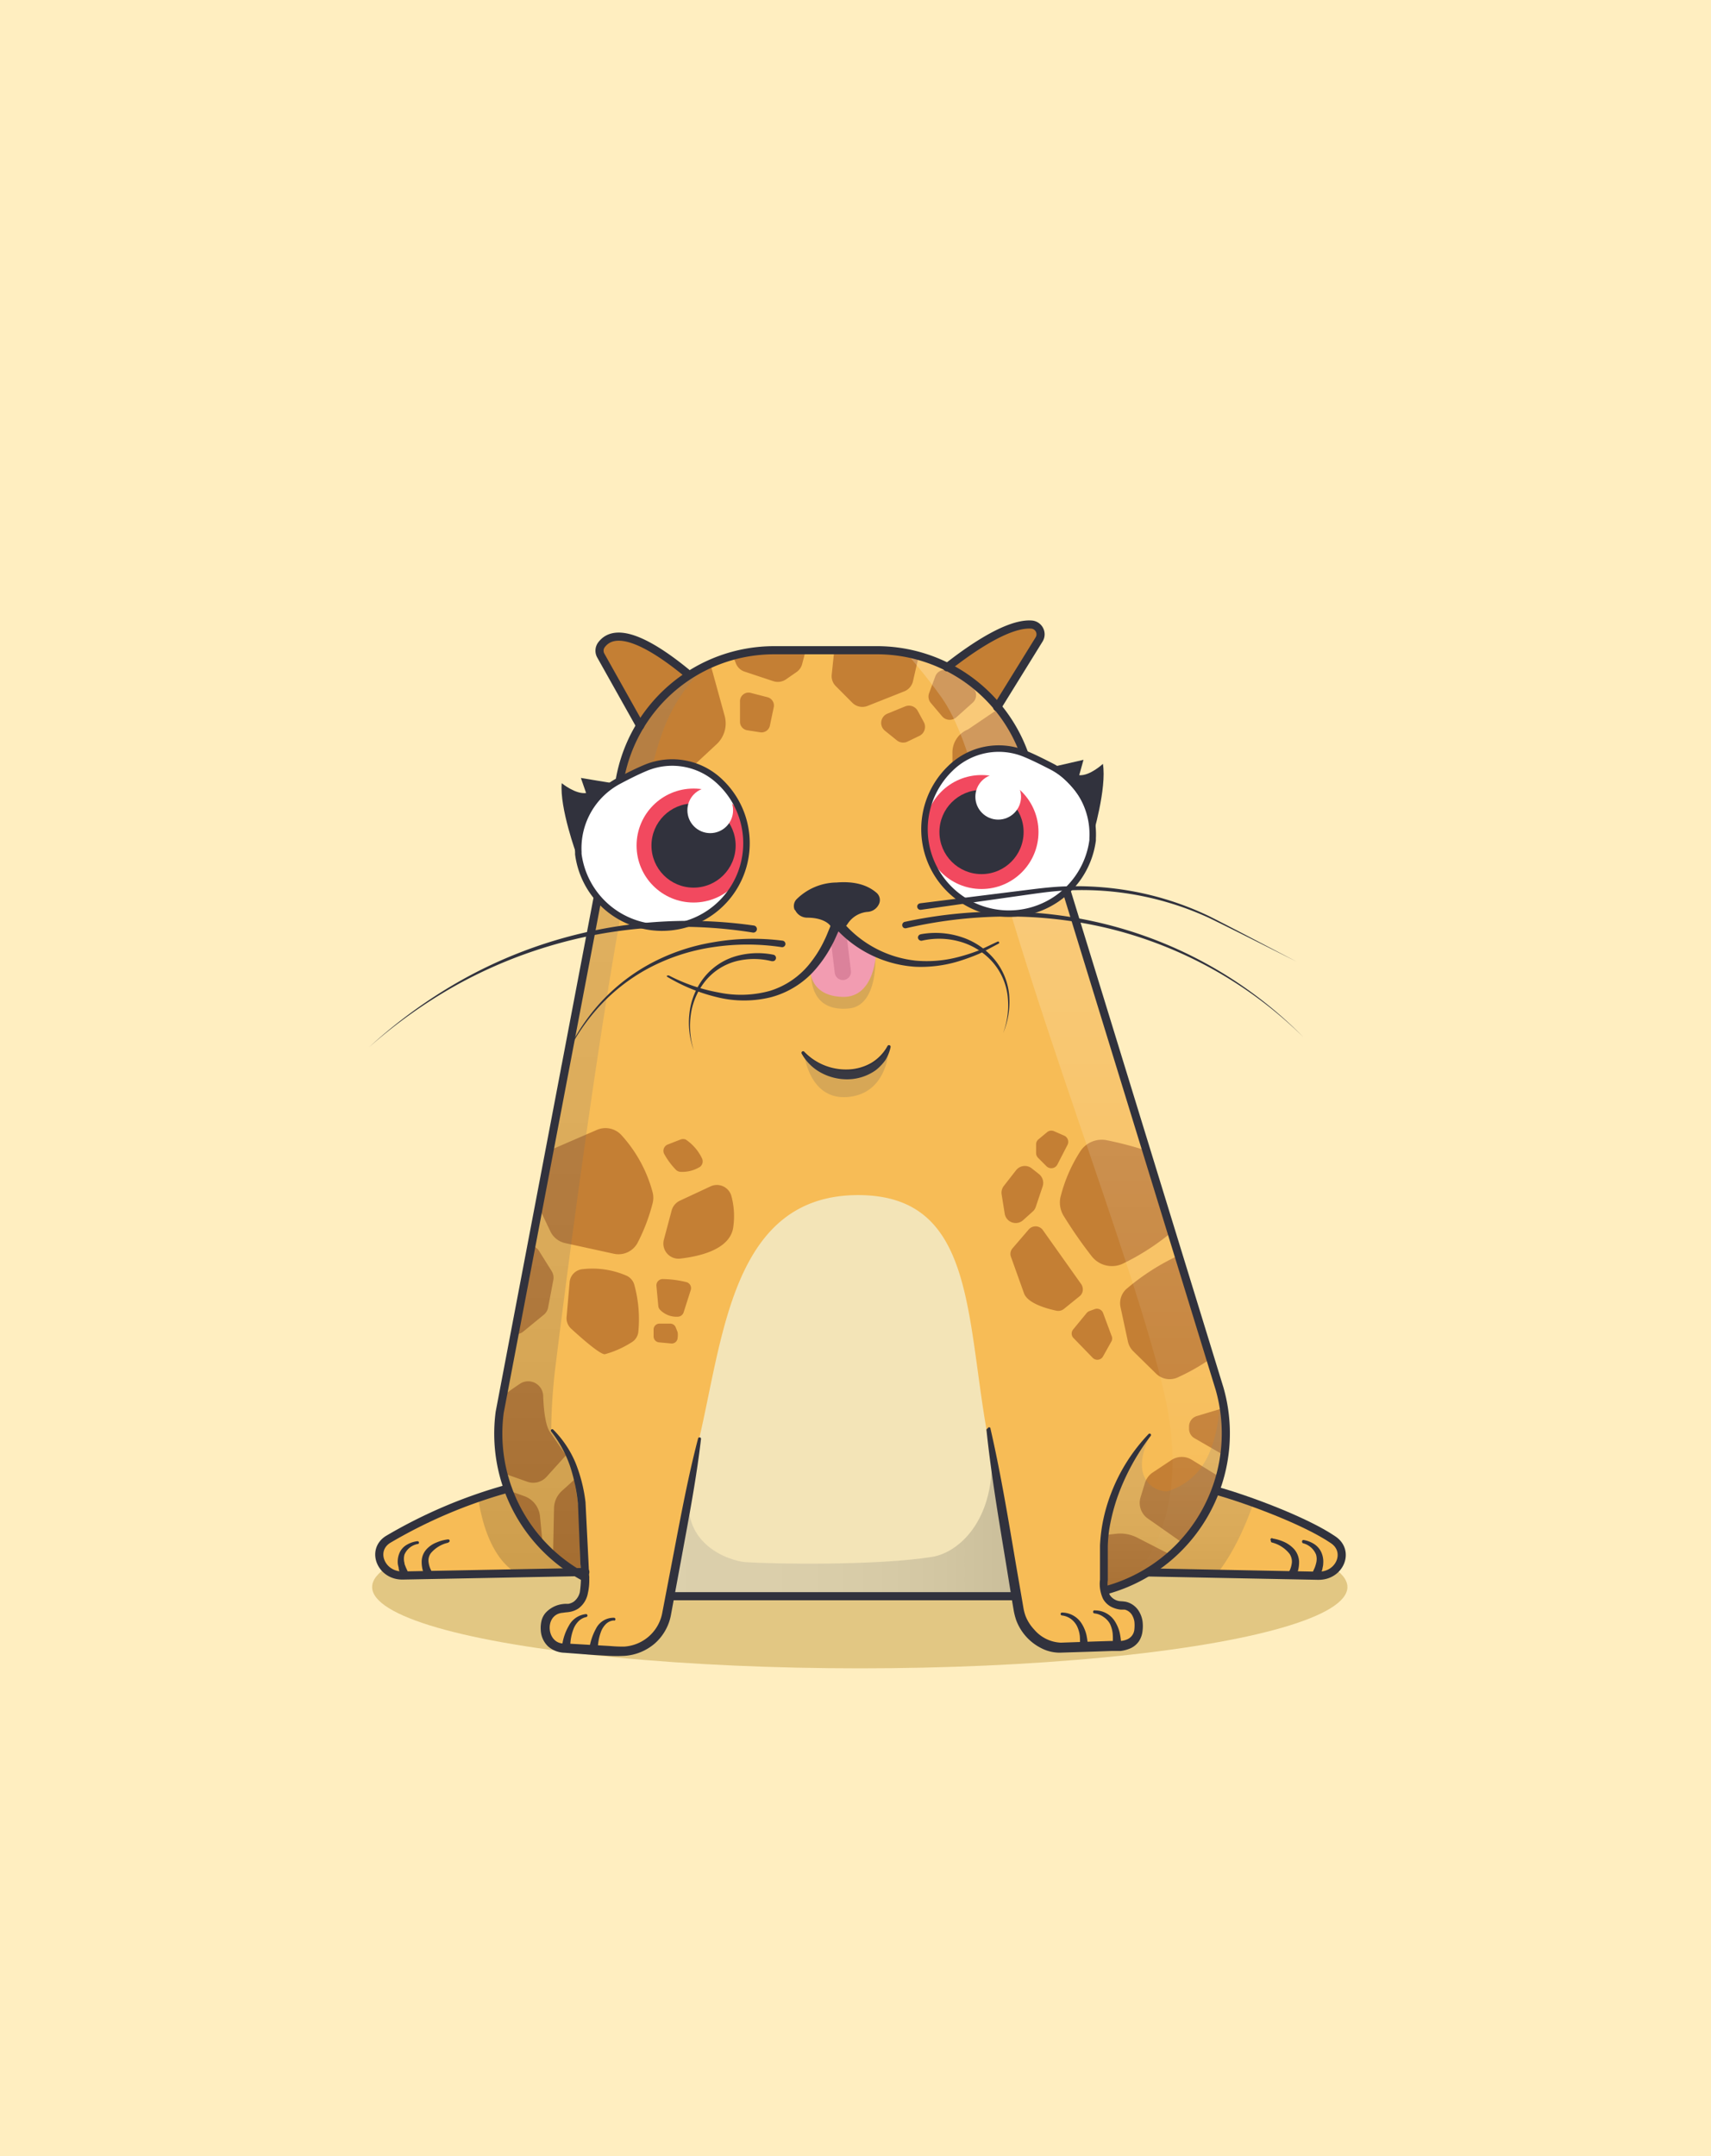 <svg height="252" width="200" xmlns="http://www.w3.org/2000/svg" xmlns:xlink="http://www.w3.org/1999/xlink"><clipPath id="b"><path d="M-24-37h248v320H-24z"/></clipPath><clipPath id="c"><path d="M80.42 78.9A18.31 18.31 0 0 1 90.3 76h12a18.4 18.4 0 0 1 8.26 2c1.86-1.46 6.8-5.19 9.85-5a1.15 1.15 0 0 1 .92 1.75l-4.91 7.93a18.54 18.54 0 0 1 3.6 6.8l22.48 73.14a19 19 0 0 1-.5 11.78c3.62 1.05 10.43 3.51 13.7 5.75 2 1.35.77 4.26-1.76 4.21l-19.86-.36a19 19 0 0 1-5 2.13 2.06 2.06 0 0 0 2.14 1.67 2.08 2.08 0 0 1 1.86 1.94c.17 1.62-.44 2.65-2.12 2.82l-7 .23a4.05 4.05 0 0 1-1.69-.3 5.45 5.45 0 0 1-3.29-4.14l-.26-1.58H78.1l-.38 2a5.37 5.37 0 0 1-5.65 4.42l-6.42-.38a2.31 2.31 0 0 1-2.08-3.08 2.41 2.41 0 0 1 2.34-1.6c1.77-.09 2.31-1.55 2.28-3.32v-.26c-.36-.18-.71-.39-1.06-.6l-20.33.4c-2.54.05-3.78-2.91-1.76-4.21a58.13 58.13 0 0 1 14-6h.05a19 19 0 0 1-1-9l14-73.14a18.49 18.49 0 0 1 2.51-7.15L70 76.61a1.14 1.14 0 0 1 .06-1.23c1.9-2.66 6.81.65 10 3.25z"/></clipPath><clipPath id="d"><path d="M80.63 78.9a18.24 18.24 0 0 1 9.86-2.9h12a18.22 18.22 0 0 1 8.22 2c1.86-1.46 6.79-5.19 9.83-5a1.14 1.14 0 0 1 .92 1.74l-4.9 7.92a18.21 18.21 0 0 1 3.59 6.78l22.44 73a18.87 18.87 0 0 1-.48 11.85h.06c3.61 1 10.4 3.51 13.67 5.74 2 1.35.77 4.25-1.76 4.2l-19.89-.38a18.73 18.73 0 0 1-5 2.13 2.06 2.06 0 0 0 2.13 1.67 2.07 2.07 0 0 1 1.86 1.94c.17 1.61-.44 2.64-2.12 2.81l-7 .23a3.91 3.91 0 0 1-1.69-.31 5.41 5.41 0 0 1-3.28-4.12l-.27-1.58H78.31l-.38 2a5.63 5.63 0 0 1-.67 1.81 5.37 5.37 0 0 1-5 2.6l-6.41-.38a2.31 2.31 0 0 1-2.07-3.08 2.42 2.42 0 0 1 2.33-1.6c1.77-.09 2.31-1.54 2.28-3.31v-.25q-.54-.28-1-.6l-20.3.39c-2.53 0-3.77-2.9-1.76-4.2a57.88 57.88 0 0 1 14-5.95h.05a19 19 0 0 1-1-8.94L72.32 92a18.28 18.28 0 0 1 2.5-7.13l-4.61-8.22a1.15 1.15 0 0 1 .07-1.22c1.9-2.65 6.79.65 9.95 3.24z"/></clipPath><linearGradient id="a" gradientUnits="userSpaceOnUse" x1="78.31" x2="118.88" y1="176.81" y2="176.81"><stop offset="0" stop-color="gray"/><stop offset=".27" stop-color="#7d7d7d"/><stop offset=".46" stop-color="#747474"/><stop offset=".64" stop-color="#646464"/><stop offset=".8" stop-color="#4d4d4d"/><stop offset=".95" stop-color="#303030"/><stop offset="1" stop-color="#242424"/></linearGradient><linearGradient id="e" x1="66.73" x2="66.73" xlink:href="#a" y1="78.07" y2="184.44"/><linearGradient id="f" x1="138.45" x2="138.45" xlink:href="#a" y1="162.83" y2="188.3"/><linearGradient id="g" gradientUnits="userSpaceOnUse" x1="128.81" x2="128.81" y1="184.6" y2="76.59"><stop offset="0" stop-color="#fff" stop-opacity="0"/><stop offset=".72" stop-color="#fff"/></linearGradient><clipPath id="h"><path d="M119.8 88.1a8.06 8.06 0 0 0-8.75 1.75 9.87 9.87 0 1 0 16.67 8.36v-.25a8.92 8.92 0 0 0-4.72-8.33c-1.13-.58-2.18-1.11-3.2-1.53z"/></clipPath><clipPath id="i"><path d="M75.51 89.73a8.07 8.07 0 0 1 8.76 1.75 9.87 9.87 0 1 1-16.67 8.35v-.24a8.91 8.91 0 0 1 4.77-8.34c1.07-.57 2.13-1.1 3.14-1.52z"/></clipPath><path d="M-24-37h248v320H-24z" fill="#ffeec0"/><g clip-path="url(#b)"><ellipse cx="100.5" cy="185.5" fill="#e2c783" rx="57" ry="9.5"/><g clip-path="url(#c)"><path d="M43.29 66.07h115.84v132.81H43.29z" fill="#f7bc56"/><path d="M123.83 73.8s-2.9-2-7.78 3.16L113.48 80l4.28 3.55zm-56.38 3.05s2.1-1.44 5.46-.06a9.3 9.3 0 0 1 3.62 2.68l1.13 1.36L74.79 85z" fill="#c47f34"/><path d="M78.14 187.71c-.42-1.11.24-4.33 1.58-10.76.79-3.84 1.43-6.35 1.82-8 3-12.33 3.88-29.49 19.07-29.26 13.18.2 12.27 13.77 14.79 27.91q.78 4.41 1.57 8.82.47 2.58.91 5.18a39.61 39.61 0 0 1 .72 4.28c-.74 5.99-37.08 10.71-40.46 1.83z" fill="#f3e4b7"/><g fill="#c47f34"><path d="M63 135l6.76-2.93a2.53 2.53 0 0 1 2.91.64 16.06 16.06 0 0 1 3.62 6.67 2.6 2.6 0 0 1 0 1.24 21.72 21.72 0 0 1-1.75 4.62 2.53 2.53 0 0 1-2.8 1.3l-5.67-1.24a2.51 2.51 0 0 1-1.75-1.4l-2.61-5.48A2.55 2.55 0 0 1 63 135zm14.64-.12a8.53 8.53 0 0 0 1.41 1.89.84.84 0 0 0 .52.2 3.94 3.94 0 0 0 2.26-.59.81.81 0 0 0 .22-1 5.51 5.51 0 0 0-1.9-2.19.83.83 0 0 0-.6 0l-1.51.59a.79.79 0 0 0-.4 1.1zm-9.59 13.47a10 10 0 0 1 5.17.75 1.66 1.66 0 0 1 .93 1.09 15.18 15.18 0 0 1 .46 5.52 1.63 1.63 0 0 1-.84 1.22 11.34 11.34 0 0 1-3.08 1.36c-.6 0-2.85-2-3.94-3a1.66 1.66 0 0 1-.52-1.37l.35-4a1.67 1.67 0 0 1 1.47-1.57zm-6.91 7.31l2.44-2a1.42 1.42 0 0 0 .49-.84l.61-3.22a1.44 1.44 0 0 0-.21-1.05L63 146.2a1.43 1.43 0 0 0-2.6.5l-1.55 7.57a1.44 1.44 0 0 0 2.29 1.39zm18.33-15.32l3.58-1.67a1.76 1.76 0 0 1 2.43 1.08 9 9 0 0 1 .25 3.53c-.24 2.67-3.72 3.54-6.22 3.83a1.77 1.77 0 0 1-1.91-2.21l.91-3.42a1.79 1.79 0 0 1 .96-1.14zm-2.74 9.97l.22 2.34a.76.76 0 0 0 .21.45 2.67 2.67 0 0 0 2.08.8.73.73 0 0 0 .67-.51l.83-2.6a.73.73 0 0 0-.54-.94 12.08 12.08 0 0 0-2.77-.35.74.74 0 0 0-.7.81zm.41 4.4h1.2a.69.69 0 0 1 .65.45l.22.56a2.18 2.18 0 0 1 0 .63.69.69 0 0 1-.76.68l-1.42-.13a.7.7 0 0 1-.63-.7v-.8a.69.69 0 0 1 .74-.69zM55.7 165.78a37.21 37.21 0 0 1 5.14-4.08 1.75 1.75 0 0 1 2.65 1.44c.06 1.59.25 3.54.84 4.3l1.83 2.66-2.27 2.51a2.09 2.09 0 0 1-2.25.58l-5-1.77zm11.44 7.16l-1.47 1.33a2.82 2.82 0 0 0-.91 2l-.12 5.9 3.24 2.25-.23-8.18zm-7.74 1.26l1.9.68a2.78 2.78 0 0 1 1.82 2.36l.37 3.85-3.56-5zm74.88-39.62a41.85 41.85 0 0 0-4.93-1.31 3 3 0 0 0-3.15 1.42 17.72 17.72 0 0 0-2.26 5.32 3 3 0 0 0 .42 2.15 52.14 52.14 0 0 0 3.27 4.7 3 3 0 0 0 3.74.78 28.08 28.08 0 0 0 5.06-3.19 3 3 0 0 0 1-2.95l-1.07-4.71a3 3 0 0 0-2.08-2.21zm2.85 12.47a26.65 26.65 0 0 0-5.5 3.64 2.25 2.25 0 0 0-.65 2.1l.86 4a2.29 2.29 0 0 0 .62 1.14l2.67 2.62a2.27 2.27 0 0 0 2.57.43 24.47 24.47 0 0 0 4.41-2.6 2.26 2.26 0 0 0 .72-2.46l-2.49-7.57a2.27 2.27 0 0 0-3.21-1.3zm-15.27-3.33l4.52 6.37a1.1 1.1 0 0 1 .19.61 1 1 0 0 1-.39.82l-1.83 1.48a1.05 1.05 0 0 1-.86.2c-1-.21-3.31-.81-3.78-2l-1.54-4.3a1 1 0 0 1 .19-1l1.85-2.15a1.06 1.06 0 0 1 1.65-.03zm7.07 9.72l1 2.69a.74.74 0 0 1 0 .63l-1 1.79a.76.76 0 0 1-1.2.16l-2.27-2.34a.75.75 0 0 1 0-1l1.56-1.9a.79.79 0 0 1 .35-.24l.63-.23a.77.77 0 0 1 .93.44zm.4 25.96l1.16-.13a4.34 4.34 0 0 1 2.43.45l4.07 2.09-4.83 3.19-3 1.1zm13.9-14.89l-3.32 1a1.27 1.27 0 0 0-.92 1.22v.27a1.26 1.26 0 0 0 .63 1.1l3.18 1.84zm-.65 8.13l-3.25-2a2.21 2.21 0 0 0-2.38 0l-2.21 1.47a2.26 2.26 0 0 0-.9 1.2l-.52 1.7a2.23 2.23 0 0 0 .85 2.48l3.92 2.75 3.23-3.68zm-17.79-38.84l-1.2 2.33a.8.8 0 0 1-1.26.19l-1-1a.8.8 0 0 1-.22-.55v-1a.76.76 0 0 1 .29-.61l1-.83a.77.77 0 0 1 .81-.11l1.19.52a.79.79 0 0 1 .39 1.06zM83.75 87L73 97a3.3 3.3 0 0 1-5.18-.9l-8.74-16.94a3.29 3.29 0 0 1 .53-3.79l5.59-5.93a3.3 3.3 0 0 1 3.8-.72l11.92 5.57a3.34 3.34 0 0 1 1.79 2.13l2 7.27a3.32 3.32 0 0 1-.96 3.31zm25.6-8l-.74 2a1.16 1.16 0 0 0 .2 1.17l1.31 1.55a1.17 1.17 0 0 0 1.67.12l1.92-1.72a1.17 1.17 0 0 0-.11-1.82l-2.48-1.77a1.17 1.17 0 0 0-1.77.47zM86.6 65.37l-3 3.93a1.66 1.66 0 0 0-.22 1.61L86 77.49a1.65 1.65 0 0 0 1 1l3.4 1.13a1.7 1.7 0 0 0 1.47-.21l1.24-.86a1.66 1.66 0 0 0 .67-1l1.28-4.86a1.66 1.66 0 0 0-.39-1.56l-5.54-5.91a1.66 1.66 0 0 0-2.53.15zm16.4-.06L97.75 75a1.66 1.66 0 0 0-.19.62l-.34 3.23a1.65 1.65 0 0 0 .48 1.35l1.92 1.93a1.66 1.66 0 0 0 1.79.38l4.31-1.71a1.69 1.69 0 0 0 1-1.18l2.58-11.26a1.67 1.67 0 0 0-.79-1.81l-3.24-1.88a1.66 1.66 0 0 0-2.27.64zm4.28 17.79l.71 1.31a1.17 1.17 0 0 1-.52 1.6l-1.39.67a1.17 1.17 0 0 1-1.24-.14l-1.4-1.13a1.17 1.17 0 0 1 .3-2l2.08-.85a1.17 1.17 0 0 1 1.46.54z"/><path d="M109.35 77.74l2.34.4 4.97 4.74 5.41-.93 3.81-10.36-9.22-1.37-4.97 2.68zm7.31 5.14l-3.51 2.38a2.9 2.9 0 0 0-1.82 2.74v3a2.92 2.92 0 0 0 1.67 2.64l8.76 4.24 7-8.46-5.58-6.17zM87.8 81l1.9.49a1 1 0 0 1 .74 1.19l-.44 2.1a1 1 0 0 1-1.16.81l-1.47-.23a1 1 0 0 1-.87-1V82a1 1 0 0 1 1.3-1z"/></g></g><path d="M121.88 138.66l-.81 2.41a1.2 1.2 0 0 1-.38.56l-1.11 1a1.3 1.3 0 0 1-2.14-.78l-.36-2.25a1.29 1.29 0 0 1 .27-1l1.42-1.82a1.3 1.3 0 0 1 1.84-.21l.86.68a1.32 1.32 0 0 1 .41 1.41z" fill="#c47f34"/><g clip-path="url(#d)" opacity=".2"><path d="M80.77 173.52c-1.69 7 4.62 8.93 6.32 9.06 3.14.23 15.48.43 21.88-.61 3.33-.53 8.31-5 6.64-14.93l3.27 19.53H78.31z" fill="url(#a)"/><path d="M82.28 78.07c-5 5-5.57 9.44-7.73 18.85-3.7 16.29-8.17 51.1-9.6 62.62a66.81 66.81 0 0 0-.52 7.48v.26c1.79 2 3.62 6.75 4 13.44l.1 3.72s-2.38-.05-6.16-.05c-4.71 0-8.43-8.5-6-21.16 2.16-11.37-5.17-69.61-5.17-69.61l21.46-3.37a18.13 18.13 0 0 1 9.62-12.18z" fill="url(#e)"/><path d="M129.51 177.07s2.28-6.95 5.05-9.5c-3 5.7 1.07 7.05 2.13 6.67 4.08-1.46 5.7-5.07 6-11.41l5 8.85s-4.19 19.46-15.52 16.32l-2.94-1.38z" fill="url(#f)"/></g><g clip-path="url(#d)" opacity=".2"><path d="M106.21 76.64s2.21 2.55 3.88 4.93 3.35 6.56 5 13.76c4.48 19.67 17.44 52 21 67.52s-3.9 21.75-3.9 21.75l4.65-2.7s4.79-5.69 5.51-8.19c1.58-5.46 10.57-2.5 8.91-11.23C148.8 149.83 128 88.69 128 88.69s-9.39-2.27-11.5-6c-1.57-2.8-5.56-4.92-9.43-6.08z" fill="url(#g)"/></g><path d="M118.88 186.57H78.31m-9.9-2.18a19 19 0 0 1-10-19.32L72.32 92a18.32 18.32 0 0 1 18.17-16h12a18.31 18.31 0 0 1 17.63 13.33l22.44 73a19 19 0 0 1-13.36 23.56" fill="none" stroke="#31323d" stroke-linecap="round" stroke-miterlimit="10" stroke-width=".95"/><path d="M81.94 168.2c-.54 4.64-1.42 9.2-2.26 13.78l-1.27 6.87a5.87 5.87 0 0 1-1.89 3.26 6 6 0 0 1-3.52 1.43 17.77 17.77 0 0 1-1.82 0l-1.74-.1-3.44-.26a3.05 3.05 0 0 1-1.93-.74 2.79 2.79 0 0 1-.86-1.92 3.69 3.69 0 0 1 .07-1 2.22 2.22 0 0 1 .49-1 3.24 3.24 0 0 1 1.8-1 4 4 0 0 1 .5-.06h.37a1.66 1.66 0 0 0 .61-.24 1.94 1.94 0 0 0 .73-1.13 13.55 13.55 0 0 0 .06-3.33l-.28-7a20.54 20.54 0 0 0-.94-4.43 13.9 13.9 0 0 0-2.18-4 .17.17 0 0 1 0-.24.16.16 0 0 1 .22 0 12.11 12.11 0 0 1 2.62 3.91 18 18 0 0 1 1.16 4.58l.35 7 .08 1.75a6.69 6.69 0 0 1-.15 1.87 2.84 2.84 0 0 1-1.1 1.8 2.65 2.65 0 0 1-1 .4 4.53 4.53 0 0 1-.5.06l-.36.05c-2.22.19-1.88 3.78.3 3.58l3.48.2 1.74.1a16.56 16.56 0 0 0 1.67.07 4.84 4.84 0 0 0 4.44-3.83l1.31-6.84c.88-4.57 1.72-9.15 2.9-13.66a.17.17 0 0 1 .21-.12.16.16 0 0 1 .13.19z" fill="#31323d"/><path d="M71.79 189.4a1.48 1.48 0 0 0-.92.38 2.49 2.49 0 0 0-.59.86 6 6 0 0 0-.4 2.15.48.48 0 1 1-1 0 .13.13 0 0 0 0-.06 7 7 0 0 1 .78-2.36 2.29 2.29 0 0 1 2.13-1.28.18.18 0 0 1 .15.19.17.17 0 0 1-.17.15zm-3.23-.4a1.81 1.81 0 0 0-.9.46 2.63 2.63 0 0 0-.59.86 5.65 5.65 0 0 0-.41 2.1.48.48 0 0 1-.48.47.49.49 0 0 1-.47-.49v-.07a6.15 6.15 0 0 1 .79-2.32 2.55 2.55 0 0 1 2-1.35.17.17 0 0 1 .17.17.17.17 0 0 1-.14.17zm47.22-22c1.22 5.3 2.09 10.66 3 16l.69 4 .17 1a5.58 5.58 0 0 0 .24.89 5 5 0 0 0 1 1.57A4.33 4.33 0 0 0 124 192l4-.14 2-.06h1a2.36 2.36 0 0 0 .79-.2 1.39 1.39 0 0 0 .81-1.19 4.22 4.22 0 0 0 0-.87 2.17 2.17 0 0 0-.27-.76 1.41 1.41 0 0 0-.52-.51 1.26 1.26 0 0 0-.34-.13h-.46a3.22 3.22 0 0 1-1.16-.35 2.38 2.38 0 0 1-.91-.9 4.12 4.12 0 0 1-.36-2.25v-4a20.63 20.63 0 0 1 .21-2.08 19.89 19.89 0 0 1 1.08-4 20.77 20.77 0 0 1 4.39-6.95.17.17 0 0 1 .24 0 .18.18 0 0 1 0 .23 26.29 26.29 0 0 0-3.83 7 22.66 22.66 0 0 0-1 3.86 16.58 16.58 0 0 0-.18 2v4a3.2 3.2 0 0 0 .24 1.73 1.62 1.62 0 0 0 1.31.73 5 5 0 0 1 .55.06 2.32 2.32 0 0 1 .62.23 2.43 2.43 0 0 1 .92.88 3.12 3.12 0 0 1 .42 1.15 4.5 4.5 0 0 1 0 1.16 2.7 2.7 0 0 1-.41 1.18 2.4 2.4 0 0 1-1 .84 4.05 4.05 0 0 1-1.17.31h-1l-2 .07-4.09.13a4.7 4.7 0 0 1-2.21-.55 6 6 0 0 1-2.89-3.26 7.78 7.78 0 0 1-.28-1.08l-.17-1-.65-4c-.88-5.36-1.8-10.71-2.37-16.13a.16.16 0 0 1 .15-.18.16.16 0 0 1 .32.03z" fill="#31323d"/><path d="M124.11 188.48a2.74 2.74 0 0 1 2.34 1.31 4.42 4.42 0 0 1 .54 1.29 8.6 8.6 0 0 1 .18 1.35.49.49 0 0 1-.45.5.47.47 0 0 1-.5-.45v-.07a7.88 7.88 0 0 0 0-1.19 3.53 3.53 0 0 0-.31-1.11 2.39 2.39 0 0 0-.71-.87 2.25 2.25 0 0 0-1.07-.42.16.16 0 0 1-.15-.18.16.16 0 0 1 .13-.16zm3.89-.25a2.73 2.73 0 0 1 2.34 1.31 4.42 4.42 0 0 1 .54 1.29 8.6 8.6 0 0 1 .18 1.35.48.48 0 0 1-1 0v-.07a6.76 6.76 0 0 0 0-1.19 3.53 3.53 0 0 0-.31-1.11 2.3 2.3 0 0 0-.75-.81 2.21 2.21 0 0 0-1.07-.42.16.16 0 0 1-.15-.18.16.16 0 0 1 .22-.17z" fill="#31323d"/><path d="M80.24 78.63c-3.16-2.59-8-5.89-9.95-3.24a1.15 1.15 0 0 0-.07 1.22l4.61 8.22M110.71 78c1.86-1.46 6.79-5.19 9.83-5a1.14 1.14 0 0 1 .92 1.74l-4.9 7.92M59.33 174a57.88 57.88 0 0 0-14 5.95c-2 1.3-.77 4.25 1.76 4.2l21.33-.41" fill="none" stroke="#31323d" stroke-linecap="round" stroke-miterlimit="10" stroke-width=".95"/><path d="M52.42 180.31a3.69 3.69 0 0 0-2.05 1.22 1.44 1.44 0 0 0-.28 1 2.88 2.88 0 0 0 .33 1.07.48.48 0 0 1-.87.4v-.05a3.76 3.76 0 0 1-.26-1.47 2.17 2.17 0 0 1 .57-1.4 3.09 3.09 0 0 1 1.19-.8 4.69 4.69 0 0 1 1.32-.35.17.17 0 0 1 .19.15.16.16 0 0 1-.13.18zm-3.61.16a2.1 2.1 0 0 0-1.53 1.23 1.9 1.9 0 0 0 0 1c0 .16.1.32.15.48l.22.48a.48.48 0 0 1-.23.64.47.47 0 0 1-.63-.23v-.06l-.18-.6c0-.22-.09-.42-.11-.64a2.6 2.6 0 0 1 .22-1.31 2.05 2.05 0 0 1 .9-.94 3.1 3.1 0 0 1 1.17-.38.17.17 0 0 1 .07.33z" fill="#31323d"/><path d="M142.17 174.24c3.61 1 10.4 3.51 13.67 5.74 2 1.35.77 4.25-1.76 4.2l-19.89-.39" fill="none" stroke="#31323d" stroke-linecap="round" stroke-miterlimit="10" stroke-width=".95"/><path d="M148.78 179.83a5.23 5.23 0 0 1 1.33.4 3.55 3.55 0 0 1 1.17.85 2.39 2.39 0 0 1 .57 1.43 3.9 3.9 0 0 1-.26 1.49.49.49 0 0 1-.61.3.47.47 0 0 1-.3-.6 2.8 2.8 0 0 0 .33-1.09 1.63 1.63 0 0 0-.28-1 3.82 3.82 0 0 0-2.06-1.32.16.16 0 0 1-.11-.21.15.15 0 0 1 .22-.25zm3.6.17a3.3 3.3 0 0 1 1.18.44 2.29 2.29 0 0 1 .89 1 2.67 2.67 0 0 1 .22 1.33c0 .23-.07.43-.1.65l-.19.62a.48.48 0 1 1-.91-.29.08.08 0 0 1 0-.05l.22-.49a4.58 4.58 0 0 0 .15-.49 1.91 1.91 0 0 0 0-1 2.23 2.23 0 0 0-1.53-1.34.2.2 0 0 1-.11-.22.16.16 0 0 1 .18-.16z" fill="#31323d"/><path d="M119.8 88.1a8.06 8.06 0 0 0-8.75 1.75 9.87 9.87 0 1 0 16.67 8.36v-.25a8.92 8.92 0 0 0-4.72-8.33c-1.13-.58-2.18-1.11-3.2-1.53z" fill="#fff"/><g clip-path="url(#h)"><circle cx="114.73" cy="97.25" fill="#f2495f" r="6.66"/><circle cx="114.73" cy="97.25" fill="#31323d" r="4.92"/><circle cx="116.68" cy="93.13" fill="#fff" r="2.67"/></g><path d="M119.8 88.1a8.06 8.06 0 0 0-8.75 1.75 9.87 9.87 0 1 0 16.67 8.36v-.25a8.92 8.92 0 0 0-4.72-8.33c-1.13-.58-2.18-1.11-3.2-1.53z" fill="none" stroke="#31323d" stroke-linecap="round" stroke-miterlimit="10" stroke-width=".76"/><path d="M75.51 89.73a8.07 8.07 0 0 1 8.76 1.75 9.87 9.87 0 1 1-16.67 8.35v-.24a8.91 8.91 0 0 1 4.77-8.34c1.07-.57 2.13-1.1 3.14-1.52z" fill="#fff"/><g clip-path="url(#i)"><circle cx="81.07" cy="98.83" fill="#f2495f" r="6.66"/><circle cx="81.07" cy="98.83" fill="#31323d" r="4.92"/><circle cx="83.02" cy="94.71" fill="#fff" r="2.67"/></g><path d="M75.51 89.73a8.07 8.07 0 0 1 8.76 1.75 9.87 9.87 0 1 1-16.67 8.35v-.24a8.91 8.91 0 0 1 4.77-8.34c1.07-.57 2.13-1.1 3.14-1.52z" fill="none" stroke="#31323d" stroke-linecap="round" stroke-miterlimit="10" stroke-width=".76"/><path d="M127.72 97.73s1.67-5.58 1.2-8.45c0 0-1.51 1.42-2.77 1.33l.5-1.8-4 .92s4.81 2.71 5.07 8zM67.4 99.9s-2-5.46-1.74-8.36c0 0 1.6 1.32 2.85 1.15l-.61-1.76 4 .66s-4.58 3.01-4.5 8.31z" fill="#31323d"/><path d="M102.32 111.77s.34 5.77-3.08 6.1c-5.21.51-4.38-4.89-4.38-4.89s1.36 2.55 3.12 2.12a7.6 7.6 0 0 0 4.34-3.33z" fill="#595959" opacity=".2"/><path d="M94.72 113.41s-.08 3 3.77 3.11 3.93-5.32 3.93-5.32l-4.65-2.62z" fill="#f29cb1"/><path d="M97.95 108.9l.57 4.7" fill="none" stroke="#db829b" stroke-linecap="round" stroke-miterlimit="10" stroke-width="1.901"/><g fill="#31323d"><path d="M98.57 107.83a13 13 0 0 0 8.44 4.45 14.44 14.44 0 0 0 4.93-.4 20.7 20.7 0 0 0 2.39-.76c.77-.33 1.52-.71 2.28-1.06a.13.13 0 0 1 .17.06.13.13 0 0 1-.06.18c-.75.39-1.5.81-2.27 1.18a24.71 24.71 0 0 1-2.41.88 15.17 15.17 0 0 1-5.04.64 13.81 13.81 0 0 1-9.28-4.44.57.57 0 0 1 .85-.77z"/><path d="M78.15 114a20.31 20.31 0 0 0 5.83 2 12.74 12.74 0 0 0 6-.18 9.57 9.57 0 0 0 4.83-3.39 13.19 13.19 0 0 0 1.57-2.57c.23-.45.4-.93.6-1.39s.23-1 .68-1.39a.43.43 0 0 1 .6.05.41.41 0 0 1 .1.21 3.21 3.21 0 0 1-.37 1.56c-.23.48-.43 1-.69 1.46a14.82 14.82 0 0 1-1.78 2.7 10.42 10.42 0 0 1-5.37 3.49 13.12 13.12 0 0 1-6.35 0 20.77 20.77 0 0 1-5.83-2.39.09.09 0 0 1 0-.12.1.1 0 0 1 .12 0z"/><path d="M92.9 106.38a1.15 1.15 0 0 1 .17-1.23 6.74 6.74 0 0 1 4.71-2c2.65-.22 4 .61 4.71 1.23a1.12 1.12 0 0 1 .29 1.2 1.57 1.57 0 0 1-1.31 1 3.08 3.08 0 0 0-2.39 1.4l-.13.18a1.35 1.35 0 0 1-1.93 0s-.62-.9-2.67-.9a1.56 1.56 0 0 1-1.42-.92zm12.86 1.37a53.45 53.45 0 0 1 12.61-1.19 49.84 49.84 0 0 1 12.5 1.9 49.08 49.08 0 0 1 21.49 12.77 49 49 0 0 0-21.59-12.41 49.62 49.62 0 0 0-12.41-1.69 53 53 0 0 0-12.43 1.36.37.37 0 0 1-.46-.28.39.39 0 0 1 .28-.46zm-14.43 2.95a26.75 26.75 0 0 0-7.94 0 23.15 23.15 0 0 0-7.56 2.46 21.71 21.71 0 0 0-6.24 5 23.55 23.55 0 0 0-4.11 6.84 23.57 23.57 0 0 1 4-7 22.25 22.25 0 0 1 6.2-5.18 23.62 23.62 0 0 1 7.66-2.68 27.08 27.08 0 0 1 8.14-.19.39.39 0 0 1 .33.43.4.4 0 0 1-.43.33z"/><path d="M43.12 122.42a58.55 58.55 0 0 1 9.75-7.24 54.19 54.19 0 0 1 35.25-7 .38.38 0 0 1-.12.82 53.38 53.38 0 0 0-23.92 1.62A54.59 54.59 0 0 0 53 115.34a58.44 58.44 0 0 0-9.88 7.08zm64.43-16.84l11.38-1.42c1.89-.23 3.8-.51 5.73-.56a36.8 36.8 0 0 1 5.75.27 35.43 35.43 0 0 1 11 3.25c3.41 1.73 6.78 3.53 10.18 5.29-3.42-1.71-6.83-3.45-10.26-5.12a35.57 35.57 0 0 0-16.65-3.21c-1.9.08-3.78.39-5.67.65l-11.36 1.61a.38.38 0 0 1-.43-.32.37.37 0 0 1 .32-.43zm-17.33 6.77a8.53 8.53 0 0 0-4.17 0 6.91 6.91 0 0 0-3.53 2.23 8 8 0 0 0-1.75 3.88 9.42 9.42 0 0 0 .33 4.31 9.39 9.39 0 0 1-.51-4.34 8.24 8.24 0 0 1 1.64-4.09 7.4 7.4 0 0 1 3.66-2.54 9.3 9.3 0 0 1 4.51-.21.38.38 0 0 1-.15.75zm17.4-3.15a9.64 9.64 0 0 1 4.68.3 8.39 8.39 0 0 1 3.87 2.55 7.6 7.6 0 0 1 1.79 4.23 9.43 9.43 0 0 1-.71 4.49 9.36 9.36 0 0 0 .52-4.47 7.35 7.35 0 0 0-1.88-4 8 8 0 0 0-3.76-2.26 8.94 8.94 0 0 0-4.36-.09.4.4 0 0 1-.46-.29.38.38 0 0 1 .29-.45zm-3.52 13.19a4.77 4.77 0 0 1-.6 1.51 5.69 5.69 0 0 1-1.15 1.2 5.78 5.78 0 0 1-3.13 1.05 6.38 6.38 0 0 1-3.22-.75 5.63 5.63 0 0 1-2.28-2.23.19.19 0 0 1 .31-.22 6.76 6.76 0 0 0 5.15 2.05 5.86 5.86 0 0 0 2.62-.74 5.19 5.19 0 0 0 1.94-2 .19.19 0 0 1 .26-.08.18.18 0 0 1 .1.21z"/></g><path d="M94 123.21s.6 5.49 5.21 5 4.67-5.62 4.67-5.62a6 6 0 0 1-4.37 2.59c-2.86.25-5.51-1.97-5.51-1.97z" fill="#595959" opacity=".2"/></g></svg>